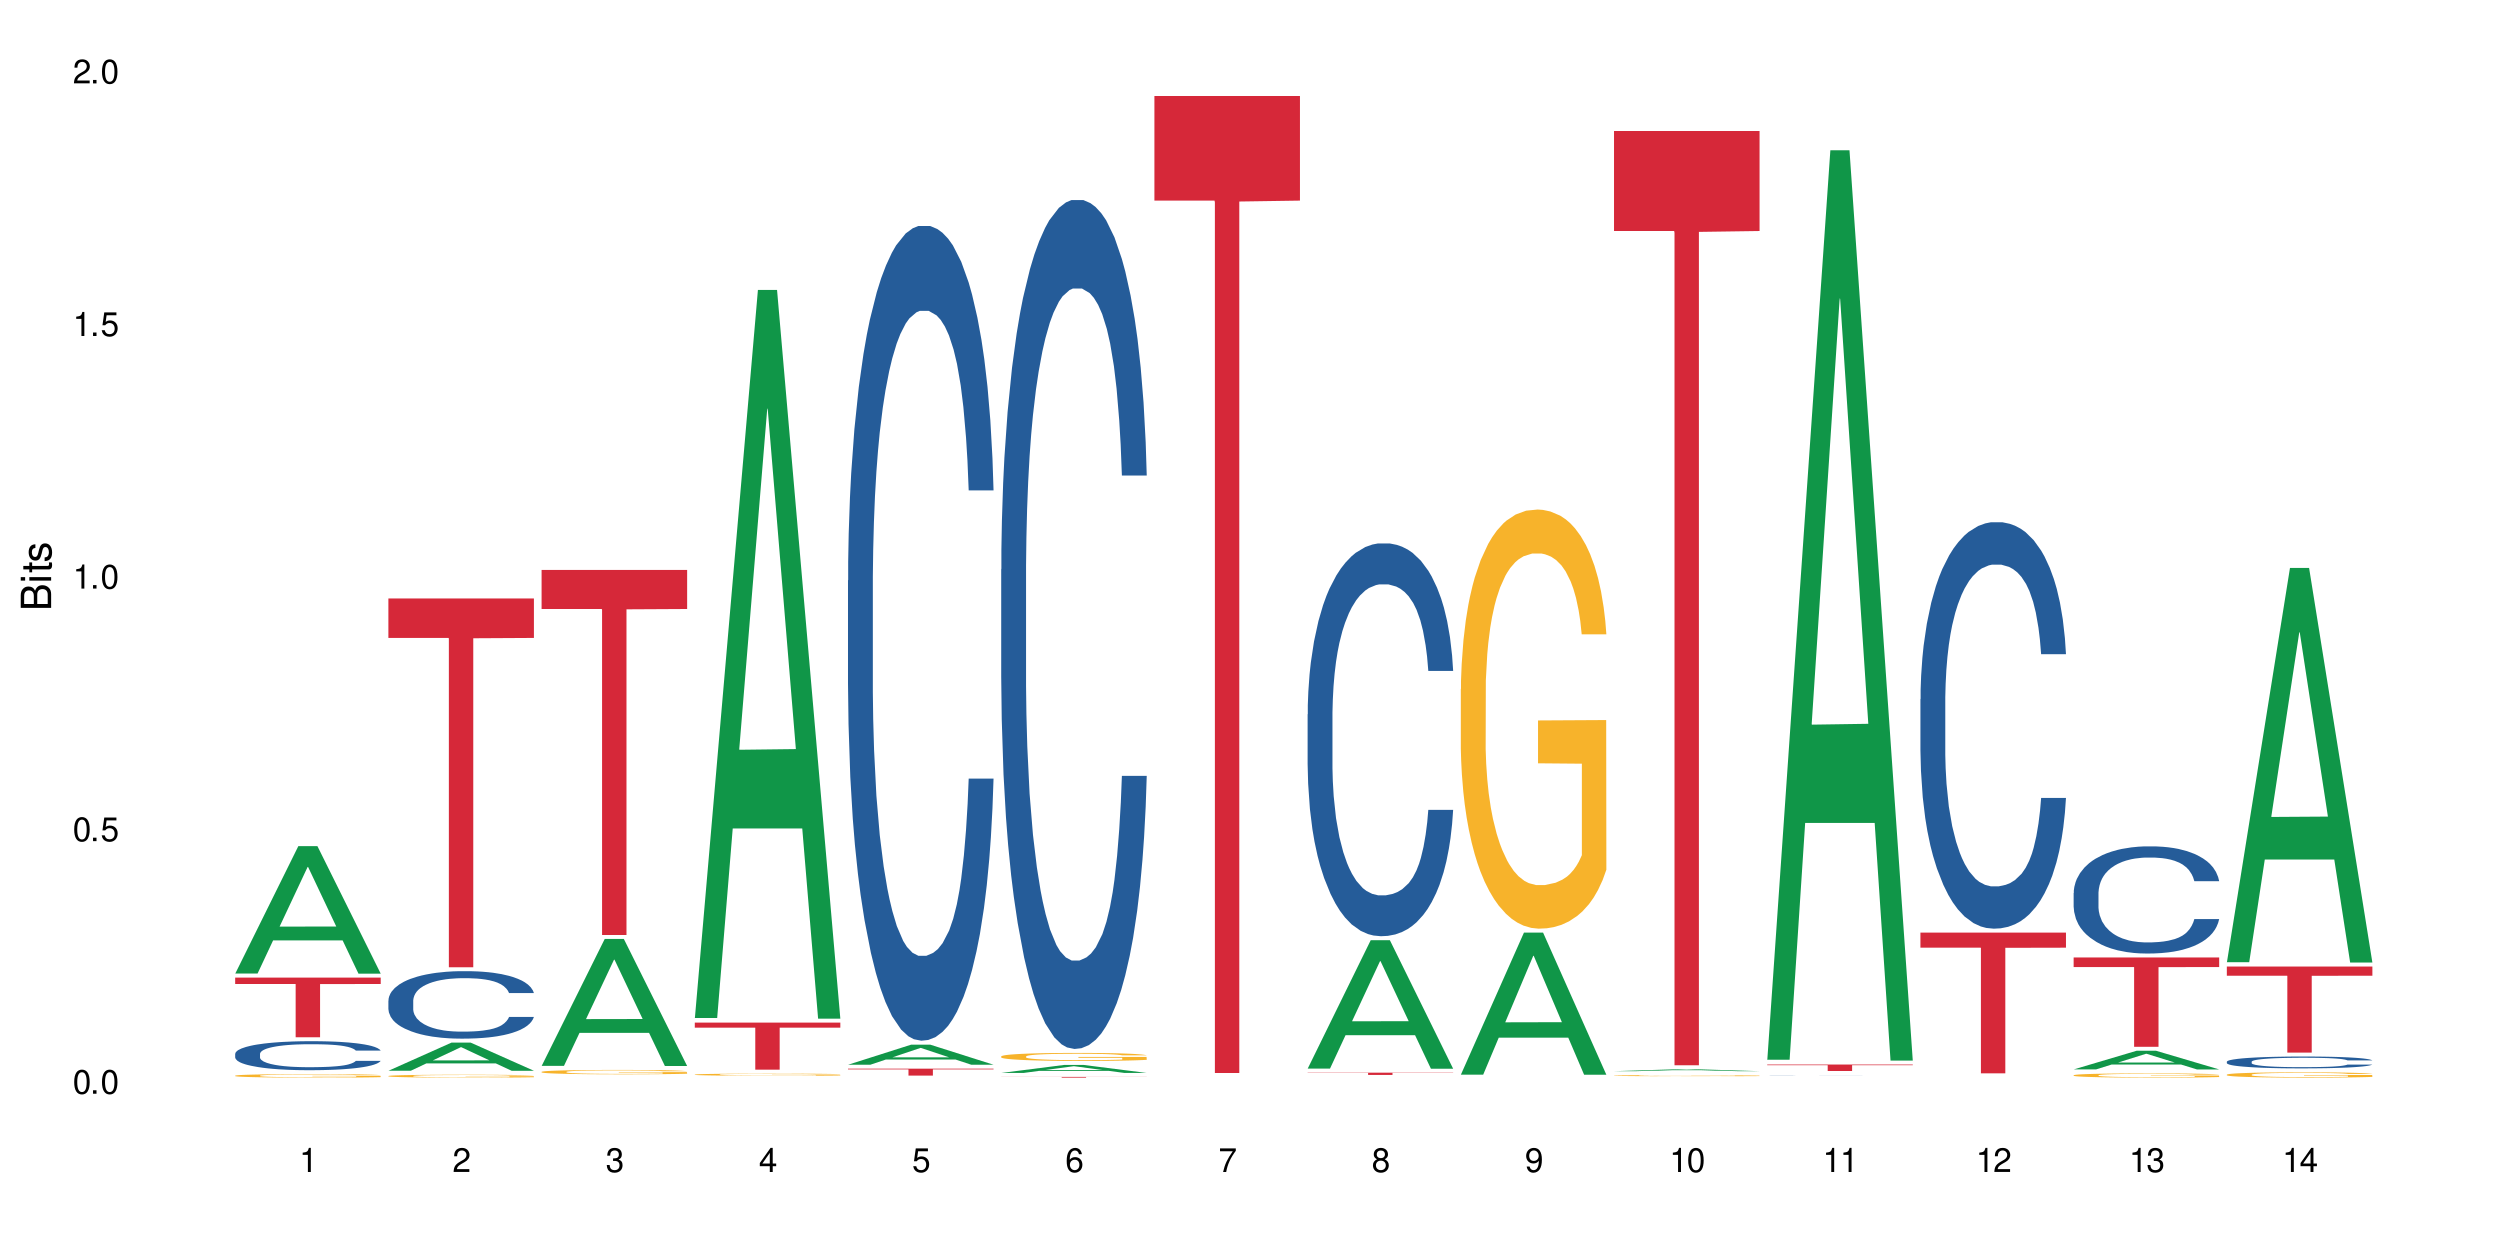 <?xml version="1.0" encoding="UTF-8"?>
<svg xmlns="http://www.w3.org/2000/svg" xmlns:xlink="http://www.w3.org/1999/xlink" width="720" height="360" viewBox="0 0 720 360">
<defs>
<g>
<g id="glyph-0-0">
</g>
<g id="glyph-0-1">
<path d="M 2.641 -6.938 C 2 -6.938 1.422 -6.656 1.078 -6.172 C 0.641 -5.562 0.406 -4.641 0.406 -3.359 C 0.406 -1.016 1.188 0.219 2.641 0.219 C 4.078 0.219 4.859 -1.016 4.859 -3.297 C 4.859 -4.641 4.656 -5.547 4.203 -6.172 C 3.844 -6.656 3.281 -6.938 2.641 -6.938 Z M 2.641 -6.188 C 3.547 -6.188 4 -5.25 4 -3.375 C 4 -1.406 3.562 -0.484 2.625 -0.484 C 1.734 -0.484 1.281 -1.438 1.281 -3.344 C 1.281 -5.25 1.734 -6.188 2.641 -6.188 Z M 2.641 -6.188 "/>
</g>
<g id="glyph-0-2">
<path d="M 1.828 -1 L 0.828 -1 L 0.828 0 L 1.828 0 Z M 1.828 -1 "/>
</g>
<g id="glyph-0-3">
<path d="M 4.562 -6.797 L 1.062 -6.797 L 0.547 -3.094 L 1.328 -3.094 C 1.719 -3.562 2.047 -3.734 2.578 -3.734 C 3.484 -3.734 4.062 -3.109 4.062 -2.094 C 4.062 -1.125 3.484 -0.531 2.578 -0.531 C 1.828 -0.531 1.375 -0.906 1.188 -1.672 L 0.328 -1.672 C 0.453 -1.109 0.547 -0.844 0.75 -0.594 C 1.125 -0.078 1.828 0.219 2.594 0.219 C 3.969 0.219 4.922 -0.781 4.922 -2.219 C 4.922 -3.562 4.031 -4.484 2.719 -4.484 C 2.25 -4.484 1.859 -4.359 1.469 -4.062 L 1.734 -5.969 L 4.562 -5.969 Z M 4.562 -6.797 "/>
</g>
<g id="glyph-0-4">
<path d="M 2.484 -4.938 L 2.484 0 L 3.328 0 L 3.328 -6.938 L 2.766 -6.938 C 2.469 -5.875 2.281 -5.734 0.984 -5.562 L 0.984 -4.938 Z M 2.484 -4.938 "/>
</g>
<g id="glyph-0-5">
<path d="M 4.859 -0.828 L 1.281 -0.828 C 1.359 -1.406 1.672 -1.781 2.5 -2.281 L 3.469 -2.828 C 4.406 -3.344 4.906 -4.062 4.906 -4.906 C 4.906 -5.484 4.672 -6.031 4.266 -6.406 C 3.859 -6.766 3.375 -6.938 2.719 -6.938 C 1.859 -6.938 1.219 -6.625 0.844 -6.031 C 0.609 -5.672 0.5 -5.234 0.484 -4.531 L 1.328 -4.531 C 1.359 -5.016 1.406 -5.281 1.531 -5.516 C 1.75 -5.938 2.188 -6.203 2.703 -6.203 C 3.469 -6.203 4.031 -5.641 4.031 -4.891 C 4.031 -4.344 3.719 -3.859 3.125 -3.516 L 2.234 -3 C 0.812 -2.172 0.406 -1.531 0.328 -0.016 L 4.859 -0.016 Z M 4.859 -0.828 "/>
</g>
<g id="glyph-0-6">
<path d="M 2.125 -3.188 L 2.578 -3.188 C 3.5 -3.188 3.984 -2.766 3.984 -1.922 C 3.984 -1.062 3.469 -0.531 2.594 -0.531 C 1.656 -0.531 1.203 -1 1.156 -2.016 L 0.312 -2.016 C 0.344 -1.453 0.438 -1.094 0.609 -0.781 C 0.953 -0.109 1.625 0.219 2.547 0.219 C 3.953 0.219 4.859 -0.625 4.859 -1.938 C 4.859 -2.828 4.516 -3.297 3.703 -3.594 C 4.344 -3.844 4.656 -4.328 4.656 -5.031 C 4.656 -6.219 3.875 -6.938 2.578 -6.938 C 1.203 -6.938 0.484 -6.172 0.453 -4.703 L 1.297 -4.703 C 1.312 -5.125 1.344 -5.359 1.453 -5.578 C 1.641 -5.969 2.062 -6.203 2.594 -6.203 C 3.344 -6.203 3.797 -5.75 3.797 -5 C 3.797 -4.516 3.609 -4.219 3.25 -4.047 C 3.016 -3.953 2.703 -3.922 2.125 -3.906 Z M 2.125 -3.188 "/>
</g>
<g id="glyph-0-7">
<path d="M 3.141 -1.672 L 3.141 0 L 3.984 0 L 3.984 -1.672 L 4.984 -1.672 L 4.984 -2.438 L 3.984 -2.438 L 3.984 -6.938 L 3.359 -6.938 L 0.266 -2.578 L 0.266 -1.672 Z M 3.141 -2.438 L 1 -2.438 L 3.141 -5.5 Z M 3.141 -2.438 "/>
</g>
<g id="glyph-0-8">
<path d="M 4.781 -5.125 C 4.609 -6.266 3.891 -6.938 2.844 -6.938 C 2.094 -6.938 1.422 -6.578 1.031 -5.953 C 0.594 -5.266 0.406 -4.422 0.406 -3.172 C 0.406 -2 0.578 -1.25 0.984 -0.641 C 1.359 -0.078 1.953 0.219 2.703 0.219 C 3.984 0.219 4.922 -0.75 4.922 -2.094 C 4.922 -3.375 4.062 -4.281 2.844 -4.281 C 2.172 -4.281 1.641 -4.031 1.281 -3.516 C 1.281 -5.234 1.828 -6.188 2.797 -6.188 C 3.391 -6.188 3.797 -5.797 3.938 -5.125 Z M 2.734 -3.531 C 3.547 -3.531 4.062 -2.953 4.062 -2.031 C 4.062 -1.156 3.484 -0.531 2.703 -0.531 C 1.922 -0.531 1.328 -1.188 1.328 -2.078 C 1.328 -2.938 1.906 -3.531 2.734 -3.531 Z M 2.734 -3.531 "/>
</g>
<g id="glyph-0-9">
<path d="M 4.984 -6.797 L 0.438 -6.797 L 0.438 -5.969 L 4.109 -5.969 C 2.5 -3.656 1.828 -2.234 1.328 0 L 2.219 0 C 2.594 -2.172 3.453 -4.047 4.984 -6.094 Z M 4.984 -6.797 "/>
</g>
<g id="glyph-0-10">
<path d="M 3.75 -3.656 C 4.469 -4.094 4.688 -4.438 4.688 -5.078 C 4.688 -6.172 3.844 -6.938 2.641 -6.938 C 1.438 -6.938 0.594 -6.172 0.594 -5.094 C 0.594 -4.438 0.812 -4.094 1.516 -3.656 C 0.734 -3.266 0.359 -2.703 0.359 -1.922 C 0.359 -0.656 1.281 0.219 2.641 0.219 C 3.984 0.219 4.922 -0.656 4.922 -1.922 C 4.922 -2.703 4.531 -3.266 3.75 -3.656 Z M 2.641 -6.188 C 3.359 -6.188 3.812 -5.75 3.812 -5.062 C 3.812 -4.406 3.344 -3.984 2.641 -3.984 C 1.922 -3.984 1.453 -4.406 1.453 -5.078 C 1.453 -5.75 1.922 -6.188 2.641 -6.188 Z M 2.641 -3.266 C 3.484 -3.266 4.062 -2.719 4.062 -1.906 C 4.062 -1.078 3.484 -0.531 2.625 -0.531 C 1.797 -0.531 1.219 -1.094 1.219 -1.906 C 1.219 -2.719 1.781 -3.266 2.641 -3.266 Z M 2.641 -3.266 "/>
</g>
<g id="glyph-0-11">
<path d="M 0.516 -1.578 C 0.672 -0.453 1.406 0.219 2.438 0.219 C 3.188 0.219 3.859 -0.141 4.266 -0.766 C 4.688 -1.453 4.891 -2.297 4.891 -3.547 C 4.891 -4.719 4.703 -5.453 4.312 -6.078 C 3.938 -6.641 3.344 -6.938 2.594 -6.938 C 1.297 -6.938 0.359 -5.969 0.359 -4.625 C 0.359 -3.344 1.234 -2.453 2.453 -2.453 C 3.094 -2.453 3.578 -2.672 4.016 -3.203 C 4 -1.484 3.469 -0.531 2.5 -0.531 C 1.906 -0.531 1.484 -0.906 1.359 -1.578 Z M 2.578 -6.203 C 3.375 -6.203 3.969 -5.531 3.969 -4.641 C 3.969 -3.797 3.391 -3.188 2.547 -3.188 C 1.734 -3.188 1.234 -3.766 1.234 -4.688 C 1.234 -5.562 1.797 -6.203 2.578 -6.203 Z M 2.578 -6.203 "/>
</g>
<g id="glyph-1-0">
</g>
<g id="glyph-1-1">
<path d="M 0 -0.953 L 0 -4.891 C 0 -5.719 -0.234 -6.344 -0.734 -6.797 C -1.188 -7.234 -1.812 -7.469 -2.5 -7.469 C -3.547 -7.469 -4.188 -7 -4.625 -5.875 C -4.984 -6.688 -5.625 -7.094 -6.531 -7.094 C -7.172 -7.094 -7.734 -6.859 -8.141 -6.391 C -8.562 -5.922 -8.75 -5.344 -8.75 -4.5 L -8.75 -0.953 Z M -4.984 -2.062 L -7.766 -2.062 L -7.766 -4.219 C -7.766 -4.844 -7.688 -5.203 -7.453 -5.5 C -7.219 -5.812 -6.859 -5.969 -6.375 -5.969 C -5.891 -5.969 -5.531 -5.812 -5.297 -5.5 C -5.062 -5.203 -4.984 -4.844 -4.984 -4.219 Z M -0.984 -2.062 L -4 -2.062 L -4 -4.781 C -4 -5.766 -3.438 -6.359 -2.484 -6.359 C -1.547 -6.359 -0.984 -5.766 -0.984 -4.781 Z M -0.984 -2.062 "/>
</g>
<g id="glyph-1-2">
<path d="M -6.281 -1.797 L -6.281 -0.797 L 0 -0.797 L 0 -1.797 Z M -8.75 -1.797 L -8.75 -0.797 L -7.484 -0.797 L -7.484 -1.797 Z M -8.75 -1.797 "/>
</g>
<g id="glyph-1-3">
<path d="M -6.281 -3.047 L -6.281 -2.016 L -8.016 -2.016 L -8.016 -1.016 L -6.281 -1.016 L -6.281 -0.172 L -5.469 -0.172 L -5.469 -1.016 L -0.719 -1.016 C -0.078 -1.016 0.281 -1.453 0.281 -2.234 C 0.281 -2.5 0.25 -2.719 0.188 -3.047 L -0.641 -3.047 C -0.609 -2.906 -0.594 -2.766 -0.594 -2.562 C -0.594 -2.141 -0.719 -2.016 -1.156 -2.016 L -5.469 -2.016 L -5.469 -3.047 Z M -6.281 -3.047 "/>
</g>
<g id="glyph-1-4">
<path d="M -4.531 -5.25 C -5.766 -5.25 -6.469 -4.422 -6.469 -2.969 C -6.469 -1.516 -5.719 -0.562 -4.547 -0.562 C -3.562 -0.562 -3.094 -1.062 -2.734 -2.562 L -2.516 -3.484 C -2.344 -4.188 -2.094 -4.469 -1.641 -4.469 C -1.047 -4.469 -0.641 -3.875 -0.641 -3 C -0.641 -2.453 -0.797 -2 -1.062 -1.75 C -1.25 -1.594 -1.422 -1.531 -1.875 -1.469 L -1.875 -0.406 C -0.422 -0.453 0.281 -1.266 0.281 -2.922 C 0.281 -4.5 -0.5 -5.516 -1.719 -5.516 C -2.656 -5.516 -3.172 -4.984 -3.469 -3.734 L -3.703 -2.766 C -3.891 -1.953 -4.156 -1.609 -4.594 -1.609 C -5.188 -1.609 -5.547 -2.125 -5.547 -2.938 C -5.547 -3.75 -5.203 -4.172 -4.531 -4.203 Z M -4.531 -5.25 "/>
</g>
</g>
</defs>
<rect x="-72" y="-36" width="864" height="432" fill="rgb(100%, 100%, 100%)" fill-opacity="1"/>
<path fill-rule="nonzero" fill="rgb(6.275%, 58.824%, 28.235%)" fill-opacity="1" d="M 67.73 280.383 L 67.777 280.352 L 85.914 243.695 L 91.422 243.695 L 109.648 280.418 L 103.242 280.418 L 98.676 270.832 L 78.656 270.832 L 74.18 280.383 L 67.73 280.383 L 80.582 266.867 L 96.84 266.832 L 88.734 249.695 L 88.645 249.66 L 88.555 249.766 L 80.539 266.832 L 80.582 266.867 Z M 67.73 280.383 "/>
<path fill-rule="nonzero" fill="rgb(14.51%, 36.078%, 60%)" fill-opacity="1" d="M 67.73 303.504 L 67.781 303.496 L 67.781 303.312 L 67.934 303.023 L 68.293 302.656 L 68.652 302.406 L 69.57 301.953 L 70.848 301.52 L 72.18 301.184 L 73.148 300.984 L 74.02 300.832 L 76.012 300.551 L 77.289 300.406 L 78.672 300.277 L 80.355 300.148 L 81.582 300.07 L 84.344 299.949 L 86.391 299.895 L 87.973 299.871 L 91.398 299.871 L 93.441 299.902 L 94.926 299.941 L 96.562 300 L 97.941 300.07 L 100.344 300.238 L 102.492 300.453 L 103.461 300.574 L 104.996 300.809 L 106.172 301.039 L 106.988 301.238 L 107.91 301.52 L 108.727 301.863 L 109.34 302.25 L 109.648 302.578 L 102.492 302.578 L 102.133 302.273 L 101.723 302.039 L 100.957 301.727 L 100.191 301.504 L 99.117 301.285 L 98.145 301.137 L 96.816 300.992 L 95.641 300.902 L 94.414 300.832 L 93.238 300.789 L 90.988 300.742 L 88.383 300.742 L 87.41 300.758 L 85.418 300.816 L 84.344 300.871 L 82.812 300.977 L 81.738 301.078 L 80.461 301.23 L 79.59 301.359 L 78.516 301.559 L 77.75 301.734 L 76.883 301.984 L 76.371 302.176 L 75.91 302.391 L 75.5 302.641 L 75.195 302.906 L 74.988 303.191 L 74.887 303.465 L 74.887 304.648 L 74.988 304.922 L 75.246 305.242 L 75.91 305.707 L 76.883 306.113 L 78.004 306.434 L 79.078 306.66 L 79.691 306.766 L 80.512 306.891 L 81.789 307.043 L 83.629 307.195 L 84.703 307.254 L 86.34 307.316 L 88.023 307.348 L 90.273 307.348 L 92.27 307.316 L 93.598 307.277 L 94.977 307.219 L 96.867 307.086 L 98.043 306.965 L 99.066 306.82 L 99.832 306.676 L 100.344 306.555 L 101.109 306.316 L 101.723 306.059 L 102.184 305.789 L 102.492 305.531 L 109.648 305.531 L 109.34 305.836 L 108.883 306.133 L 108.422 306.355 L 107.707 306.621 L 106.887 306.859 L 105.711 307.125 L 104.742 307.301 L 103.461 307.492 L 102.285 307.637 L 101.008 307.766 L 99.117 307.918 L 97.891 307.996 L 96.562 308.062 L 94.977 308.125 L 92.984 308.18 L 90.836 308.207 L 88.844 308.215 L 86.695 308.203 L 85.109 308.172 L 83.016 308.102 L 80.41 307.965 L 78.516 307.82 L 77.035 307.676 L 75.758 307.523 L 74.324 307.316 L 72.484 306.98 L 71.359 306.723 L 70.594 306.508 L 69.723 306.211 L 69.109 305.945 L 68.395 305.516 L 67.883 304.977 L 67.73 304.555 Z M 67.73 303.504 "/>
<path fill-rule="nonzero" fill="rgb(96.863%, 70.196%, 16.863%)" fill-opacity="1" d="M 67.73 309.785 L 67.781 309.781 L 67.781 309.766 L 67.988 309.723 L 68.496 309.668 L 69.164 309.617 L 69.879 309.582 L 70.34 309.562 L 71.105 309.535 L 71.77 309.516 L 73.457 309.473 L 75.602 309.434 L 76.777 309.418 L 78.109 309.402 L 80 309.387 L 80.867 309.379 L 83.527 309.363 L 86.543 309.355 L 89.863 309.352 L 91.398 309.352 L 93.496 309.355 L 96.355 309.367 L 97.992 309.375 L 99.27 309.387 L 100.602 309.398 L 102.234 309.414 L 103.77 309.438 L 104.996 309.461 L 106.223 309.488 L 107.246 309.516 L 108.113 309.551 L 108.883 309.586 L 109.34 309.621 L 109.648 309.652 L 102.543 309.652 L 102.133 309.621 L 101.672 309.594 L 100.906 309.566 L 100.141 309.543 L 99.375 309.523 L 97.941 309.5 L 96.715 309.488 L 95.18 309.473 L 93.699 309.465 L 92.012 309.461 L 90.988 309.457 L 88.281 309.457 L 85.828 309.465 L 84.395 309.473 L 83.375 309.48 L 81.941 309.492 L 81.074 309.504 L 80.562 309.512 L 79.027 309.539 L 78.004 309.566 L 77.445 309.582 L 76.727 309.609 L 76.215 309.637 L 75.652 309.672 L 75.348 309.699 L 74.938 309.762 L 74.887 309.93 L 75.039 309.965 L 75.348 310 L 75.758 310.035 L 76.371 310.07 L 76.984 310.098 L 78.059 310.133 L 78.977 310.156 L 79.691 310.172 L 81.074 310.195 L 81.637 310.207 L 82.965 310.223 L 84.344 310.234 L 86.031 310.246 L 87.309 310.25 L 89.355 310.258 L 91.961 310.258 L 95.027 310.25 L 96.969 310.242 L 98.301 310.234 L 99.168 310.23 L 100.242 310.219 L 101.008 310.211 L 101.723 310.199 L 102.594 310.184 L 102.594 309.965 L 89.969 309.961 L 89.969 309.859 L 109.598 309.859 L 109.648 310.219 L 108.574 310.242 L 107.246 310.27 L 105.969 310.285 L 104.637 310.301 L 102.746 310.32 L 101.215 310.332 L 98.863 310.344 L 96.715 310.352 L 94.465 310.355 L 92.473 310.359 L 88.023 310.359 L 85.777 310.355 L 83.988 310.348 L 80.715 310.324 L 78.672 310.305 L 77.34 310.289 L 75.961 310.27 L 74.582 310.246 L 73.355 310.223 L 72.535 310.203 L 71.719 310.18 L 70.848 310.152 L 70.031 310.121 L 69.418 310.094 L 68.855 310.062 L 68.445 310.031 L 68.039 309.988 L 67.832 309.957 L 67.73 309.93 Z M 67.73 309.785 "/>
<path fill-rule="nonzero" fill="rgb(83.922%, 15.686%, 22.353%)" fill-opacity="1" d="M 67.73 281.555 L 109.648 281.555 L 109.648 283.395 L 92.18 283.41 L 92.18 298.738 L 85.148 298.738 L 85.148 283.426 L 85.047 283.395 L 67.73 283.395 Z M 67.73 281.555 "/>
<path fill-rule="nonzero" fill="rgb(6.275%, 58.824%, 28.235%)" fill-opacity="1" d="M 111.855 308.379 L 111.898 308.371 L 130.035 300.27 L 135.543 300.27 L 153.77 308.387 L 147.367 308.387 L 142.801 306.266 L 122.781 306.266 L 118.301 308.379 L 111.855 308.379 L 124.707 305.391 L 140.961 305.383 L 132.855 301.594 L 132.766 301.586 L 132.68 301.609 L 124.66 305.383 L 124.707 305.391 Z M 111.855 308.379 "/>
<path fill-rule="nonzero" fill="rgb(14.51%, 36.078%, 60%)" fill-opacity="1" d="M 111.855 288.156 L 111.906 288.141 L 111.906 287.711 L 112.059 287.039 L 112.418 286.184 L 112.773 285.598 L 113.695 284.551 L 114.973 283.539 L 116.301 282.758 L 117.273 282.297 L 118.141 281.941 L 120.137 281.285 L 121.414 280.945 L 122.793 280.645 L 124.48 280.344 L 125.707 280.164 L 128.469 279.879 L 130.512 279.754 L 132.098 279.703 L 135.523 279.703 L 137.566 279.773 L 139.047 279.863 L 140.684 280.004 L 142.066 280.164 L 144.469 280.555 L 146.613 281.051 L 147.586 281.336 L 149.117 281.887 L 150.293 282.418 L 151.113 282.883 L 152.031 283.539 L 152.852 284.34 L 153.465 285.242 L 153.77 286.008 L 146.613 286.008 L 146.258 285.297 L 145.848 284.746 L 145.082 284.02 L 144.312 283.504 L 143.242 282.988 L 142.27 282.652 L 140.941 282.312 L 139.766 282.102 L 138.539 281.941 L 137.363 281.832 L 135.113 281.727 L 132.504 281.727 L 131.535 281.762 L 129.539 281.906 L 128.469 282.027 L 126.934 282.277 L 125.859 282.508 L 124.582 282.863 L 123.715 283.164 L 122.641 283.629 L 121.875 284.035 L 121.004 284.621 L 120.492 285.066 L 120.031 285.562 L 119.625 286.148 L 119.316 286.77 L 119.113 287.43 L 119.012 288.066 L 119.012 290.82 L 119.113 291.461 L 119.367 292.207 L 120.031 293.289 L 121.004 294.23 L 122.129 294.977 L 123.203 295.508 L 123.816 295.758 L 124.633 296.043 L 125.91 296.398 L 127.75 296.754 L 128.824 296.895 L 130.461 297.035 L 132.148 297.109 L 134.398 297.109 L 136.391 297.035 L 137.719 296.949 L 139.102 296.805 L 140.992 296.504 L 142.168 296.219 L 143.188 295.883 L 143.957 295.543 L 144.469 295.262 L 145.234 294.711 L 145.848 294.105 L 146.309 293.484 L 146.613 292.879 L 153.77 292.879 L 153.465 293.59 L 153.004 294.285 L 152.543 294.801 L 151.828 295.422 L 151.012 295.973 L 149.836 296.594 L 148.863 297 L 147.586 297.445 L 146.41 297.781 L 145.133 298.086 L 143.242 298.441 L 142.012 298.617 L 140.684 298.777 L 139.102 298.918 L 137.105 299.043 L 134.961 299.113 L 132.965 299.133 L 130.82 299.098 L 129.234 299.027 L 127.137 298.867 L 124.531 298.547 L 122.641 298.207 L 121.156 297.871 L 119.879 297.516 L 118.449 297.035 L 116.609 296.254 L 115.484 295.652 L 114.715 295.152 L 113.848 294.461 L 113.234 293.84 L 112.52 292.844 L 112.008 291.586 L 111.855 290.605 Z M 111.855 288.156 "/>
<path fill-rule="nonzero" fill="rgb(96.863%, 70.196%, 16.863%)" fill-opacity="1" d="M 111.855 309.883 L 111.906 309.879 L 111.906 309.867 L 112.109 309.832 L 112.621 309.785 L 113.285 309.746 L 114 309.715 L 114.461 309.699 L 115.227 309.676 L 115.891 309.656 L 117.578 309.625 L 119.727 309.59 L 120.902 309.578 L 122.23 309.562 L 124.121 309.551 L 124.992 309.543 L 127.648 309.531 L 130.664 309.523 L 135.523 309.523 L 137.617 309.527 L 140.48 309.535 L 142.117 309.543 L 143.395 309.551 L 144.723 309.559 L 146.359 309.574 L 147.891 309.594 L 149.117 309.613 L 150.348 309.633 L 151.367 309.66 L 152.238 309.688 L 153.004 309.719 L 153.465 309.746 L 153.77 309.773 L 146.664 309.773 L 146.258 309.746 L 145.797 309.723 L 145.031 309.699 L 144.262 309.68 L 143.496 309.668 L 142.066 309.645 L 140.84 309.633 L 139.305 309.625 L 137.82 309.617 L 136.137 309.613 L 135.113 309.609 L 132.402 309.609 L 129.949 309.617 L 128.52 309.621 L 127.496 309.629 L 126.066 309.641 L 125.195 309.648 L 124.684 309.656 L 123.152 309.68 L 122.129 309.699 L 121.566 309.715 L 120.852 309.738 L 120.34 309.758 L 119.777 309.789 L 119.469 309.812 L 119.062 309.863 L 119.012 310 L 119.164 310.031 L 119.469 310.062 L 119.879 310.09 L 120.492 310.117 L 121.105 310.141 L 122.18 310.172 L 123.102 310.191 L 123.816 310.203 L 125.195 310.223 L 125.758 310.23 L 127.086 310.246 L 128.469 310.258 L 130.152 310.266 L 131.434 310.27 L 133.477 310.273 L 136.082 310.273 L 139.152 310.27 L 141.094 310.262 L 142.422 310.258 L 143.293 310.25 L 144.363 310.242 L 145.133 310.234 L 145.848 310.227 L 146.715 310.215 L 146.715 310.031 L 134.09 310.031 L 134.09 309.945 L 153.719 309.945 L 153.77 310.242 L 152.699 310.262 L 151.367 310.285 L 150.09 310.301 L 148.762 310.312 L 146.871 310.328 L 145.336 310.336 L 142.984 310.348 L 140.84 310.352 L 138.59 310.359 L 132.148 310.359 L 129.898 310.355 L 128.109 310.348 L 126.473 310.34 L 124.84 310.332 L 122.793 310.316 L 121.465 310.301 L 120.082 310.285 L 118.703 310.266 L 117.477 310.246 L 116.66 310.23 L 115.84 310.211 L 114.973 310.188 L 114.152 310.164 L 113.539 310.141 L 112.98 310.113 L 112.57 310.086 L 112.16 310.051 L 111.957 310.023 L 111.855 310 Z M 111.855 309.883 "/>
<path fill-rule="nonzero" fill="rgb(83.922%, 15.686%, 22.353%)" fill-opacity="1" d="M 111.855 172.352 L 153.77 172.352 L 153.77 183.723 L 136.301 183.82 L 136.301 278.566 L 129.273 278.566 L 129.273 183.922 L 129.172 183.723 L 111.855 183.723 Z M 111.855 172.352 "/>
<path fill-rule="nonzero" fill="rgb(6.275%, 58.824%, 28.235%)" fill-opacity="1" d="M 155.977 306.973 L 156.023 306.938 L 174.16 270.422 L 179.668 270.422 L 197.895 307.008 L 191.488 307.008 L 186.922 297.457 L 166.902 297.457 L 162.426 306.973 L 155.977 306.973 L 168.828 293.504 L 185.086 293.473 L 176.98 276.398 L 176.891 276.363 L 176.801 276.465 L 168.785 293.473 L 168.828 293.504 Z M 155.977 306.973 "/>
<path fill-rule="nonzero" fill="rgb(96.863%, 70.196%, 16.863%)" fill-opacity="1" d="M 155.977 308.684 L 156.027 308.68 L 156.027 308.656 L 156.234 308.605 L 156.742 308.535 L 157.41 308.477 L 158.125 308.43 L 158.582 308.406 L 159.352 308.371 L 160.016 308.348 L 161.703 308.293 L 163.848 308.246 L 165.023 308.227 L 166.355 308.207 L 168.246 308.184 L 169.113 308.176 L 171.773 308.156 L 174.789 308.145 L 178.109 308.141 L 179.645 308.145 L 181.742 308.148 L 184.602 308.16 L 186.238 308.172 L 187.516 308.184 L 188.848 308.199 L 190.48 308.223 L 192.016 308.25 L 193.242 308.277 L 194.469 308.312 L 195.492 308.348 L 196.359 308.387 L 197.129 308.438 L 197.586 308.477 L 197.895 308.516 L 190.789 308.516 L 190.379 308.477 L 189.918 308.445 L 189.152 308.406 L 188.387 308.379 L 187.617 308.359 L 186.188 308.328 L 184.961 308.309 L 183.426 308.293 L 181.945 308.285 L 180.258 308.277 L 179.234 308.273 L 176.527 308.273 L 174.074 308.281 L 172.641 308.293 L 171.617 308.301 L 170.188 308.32 L 169.32 308.332 L 168.809 308.34 L 167.273 308.379 L 166.25 308.41 L 165.688 308.43 L 164.973 308.465 L 164.461 308.496 L 163.898 308.543 L 163.594 308.578 L 163.184 308.656 L 163.133 308.863 L 163.285 308.906 L 163.594 308.953 L 164.004 308.996 L 164.617 309.039 L 165.23 309.074 L 166.305 309.117 L 167.223 309.148 L 167.938 309.168 L 169.32 309.199 L 169.883 309.207 L 171.211 309.23 L 172.59 309.246 L 174.277 309.258 L 175.555 309.266 L 177.602 309.27 L 180.207 309.27 L 183.273 309.266 L 185.215 309.254 L 186.547 309.246 L 187.414 309.238 L 188.488 309.227 L 189.254 309.215 L 189.969 309.203 L 190.84 309.184 L 190.84 308.906 L 178.215 308.906 L 178.215 308.777 L 197.844 308.773 L 197.895 309.227 L 196.82 309.258 L 195.492 309.285 L 194.215 309.309 L 192.883 309.328 L 190.992 309.352 L 189.461 309.363 L 187.109 309.379 L 184.961 309.391 L 182.711 309.398 L 180.719 309.402 L 178.367 309.402 L 176.27 309.398 L 174.023 309.395 L 172.234 309.383 L 168.961 309.359 L 166.918 309.332 L 165.586 309.312 L 164.207 309.289 L 162.828 309.262 L 161.602 309.23 L 160.781 309.207 L 159.965 309.18 L 159.094 309.145 L 158.277 309.105 L 157.664 309.07 L 157.102 309.027 L 156.691 308.992 L 156.285 308.938 L 156.078 308.898 L 155.977 308.863 Z M 155.977 308.684 "/>
<path fill-rule="nonzero" fill="rgb(83.922%, 15.686%, 22.353%)" fill-opacity="1" d="M 155.977 164.137 L 197.895 164.137 L 197.895 175.391 L 180.426 175.488 L 180.426 269.285 L 173.395 269.285 L 173.395 175.59 L 173.293 175.391 L 155.977 175.391 Z M 155.977 164.137 "/>
<path fill-rule="nonzero" fill="rgb(6.275%, 58.824%, 28.235%)" fill-opacity="1" d="M 200.102 293.18 L 200.145 292.984 L 218.281 83.504 L 223.789 83.504 L 242.016 293.379 L 235.613 293.379 L 231.047 238.594 L 211.027 238.594 L 206.547 293.18 L 200.102 293.18 L 212.953 215.934 L 229.207 215.734 L 221.102 117.793 L 221.012 117.598 L 220.926 118.188 L 212.906 215.734 L 212.953 215.934 Z M 200.102 293.18 "/>
<path fill-rule="nonzero" fill="rgb(96.863%, 70.196%, 16.863%)" fill-opacity="1" d="M 200.102 309.469 L 200.152 309.469 L 200.152 309.457 L 200.355 309.434 L 200.867 309.398 L 201.531 309.367 L 202.246 309.348 L 202.707 309.332 L 203.473 309.316 L 204.137 309.305 L 205.824 309.281 L 207.973 309.254 L 209.148 309.246 L 210.477 309.234 L 212.367 309.227 L 213.238 309.223 L 215.895 309.211 L 218.91 309.207 L 222.234 309.203 L 223.77 309.207 L 225.863 309.207 L 228.727 309.215 L 230.363 309.219 L 231.641 309.227 L 232.969 309.234 L 234.605 309.242 L 236.137 309.258 L 237.363 309.27 L 238.594 309.289 L 239.613 309.305 L 240.484 309.324 L 241.25 309.348 L 241.711 309.367 L 242.016 309.387 L 234.91 309.387 L 234.504 309.367 L 234.043 309.355 L 233.277 309.336 L 232.508 309.32 L 231.742 309.312 L 230.312 309.297 L 229.082 309.289 L 227.551 309.281 L 226.066 309.273 L 224.383 309.27 L 220.648 309.27 L 218.195 309.273 L 216.766 309.277 L 215.742 309.281 L 214.312 309.293 L 213.441 309.297 L 212.93 309.301 L 211.398 309.32 L 210.375 309.336 L 209.812 309.348 L 209.098 309.363 L 208.586 309.379 L 208.023 309.402 L 207.715 309.418 L 207.309 309.457 L 207.258 309.559 L 207.41 309.578 L 207.715 309.602 L 208.125 309.621 L 208.738 309.645 L 209.352 309.66 L 210.426 309.684 L 211.348 309.695 L 212.062 309.707 L 213.441 309.723 L 214.004 309.727 L 215.332 309.738 L 216.715 309.746 L 218.398 309.75 L 219.68 309.754 L 221.723 309.758 L 224.328 309.758 L 227.398 309.754 L 229.34 309.75 L 230.668 309.746 L 231.539 309.742 L 232.609 309.734 L 233.379 309.73 L 234.094 309.723 L 234.961 309.715 L 234.961 309.578 L 222.336 309.578 L 222.336 309.516 L 241.965 309.516 L 242.016 309.734 L 240.941 309.75 L 239.613 309.766 L 238.336 309.777 L 237.008 309.785 L 235.117 309.797 L 233.582 309.805 L 231.23 309.812 L 229.082 309.816 L 226.836 309.82 L 220.395 309.82 L 218.145 309.816 L 216.355 309.812 L 214.719 309.809 L 213.082 309.801 L 211.039 309.789 L 209.711 309.777 L 208.328 309.766 L 206.949 309.754 L 205.723 309.738 L 204.906 309.727 L 204.086 309.711 L 203.219 309.695 L 202.398 309.676 L 201.785 309.66 L 201.223 309.641 L 200.816 309.621 L 200.406 309.594 L 200.203 309.574 L 200.102 309.559 Z M 200.102 309.469 "/>
<path fill-rule="nonzero" fill="rgb(83.922%, 15.686%, 22.353%)" fill-opacity="1" d="M 200.102 294.512 L 242.016 294.512 L 242.016 295.965 L 224.547 295.977 L 224.547 308.07 L 217.52 308.07 L 217.52 295.988 L 217.418 295.965 L 200.102 295.965 Z M 200.102 294.512 "/>
<path fill-rule="nonzero" fill="rgb(6.275%, 58.824%, 28.235%)" fill-opacity="1" d="M 244.223 306.641 L 244.27 306.637 L 262.406 300.863 L 267.914 300.863 L 286.141 306.645 L 279.734 306.645 L 275.168 305.137 L 255.148 305.137 L 250.672 306.641 L 244.223 306.641 L 257.074 304.512 L 273.332 304.508 L 265.227 301.809 L 265.137 301.801 L 265.047 301.816 L 257.031 304.508 L 257.074 304.512 Z M 244.223 306.641 "/>
<path fill-rule="nonzero" fill="rgb(14.51%, 36.078%, 60%)" fill-opacity="1" d="M 244.223 167.18 L 244.273 166.965 L 244.273 161.82 L 244.426 153.668 L 244.785 143.375 L 245.145 136.297 L 246.062 123.641 L 247.34 111.418 L 248.672 101.98 L 249.641 96.402 L 250.512 92.113 L 252.504 84.18 L 253.781 80.105 L 255.164 76.457 L 256.848 72.812 L 258.074 70.668 L 260.836 67.234 L 262.883 65.734 L 264.465 65.09 L 267.891 65.09 L 269.934 65.949 L 271.418 67.02 L 273.055 68.738 L 274.434 70.668 L 276.836 75.387 L 278.984 81.391 L 279.953 84.824 L 281.488 91.473 L 282.664 97.906 L 283.48 103.48 L 284.402 111.418 L 285.219 121.07 L 285.832 132.008 L 286.141 141.23 L 278.984 141.23 L 278.625 132.652 L 278.215 126 L 277.449 117.207 L 276.684 110.988 L 275.609 104.77 L 274.637 100.695 L 273.309 96.617 L 272.133 94.047 L 270.906 92.113 L 269.73 90.828 L 267.48 89.539 L 264.875 89.539 L 263.902 89.969 L 261.91 91.688 L 260.836 93.188 L 259.305 96.191 L 258.23 98.977 L 256.953 103.266 L 256.082 106.914 L 255.008 112.488 L 254.242 117.422 L 253.371 124.5 L 252.863 129.863 L 252.402 135.867 L 251.992 142.945 L 251.688 150.453 L 251.48 158.387 L 251.379 166.109 L 251.379 199.352 L 251.48 207.074 L 251.738 216.082 L 252.402 229.164 L 253.371 240.531 L 254.496 249.539 L 255.57 255.973 L 256.184 258.977 L 257.004 262.406 L 258.281 266.699 L 260.121 270.988 L 261.195 272.703 L 262.828 274.418 L 264.516 275.277 L 266.766 275.277 L 268.758 274.418 L 270.09 273.348 L 271.469 271.629 L 273.359 267.984 L 274.535 264.555 L 275.559 260.477 L 276.324 256.402 L 276.836 252.973 L 277.602 246.324 L 278.215 239.031 L 278.676 231.523 L 278.984 224.23 L 286.141 224.23 L 285.832 232.809 L 285.371 241.176 L 284.914 247.395 L 284.195 254.902 L 283.379 261.551 L 282.203 269.059 L 281.23 273.988 L 279.953 279.352 L 278.777 283.426 L 277.5 287.074 L 275.609 291.363 L 274.383 293.508 L 273.055 295.438 L 271.469 297.152 L 269.477 298.656 L 267.328 299.512 L 265.336 299.727 L 263.188 299.297 L 261.602 298.441 L 259.508 296.508 L 256.898 292.648 L 255.008 288.574 L 253.527 284.5 L 252.25 280.211 L 250.816 274.418 L 248.977 264.98 L 247.852 257.691 L 247.086 251.684 L 246.215 243.32 L 245.602 235.812 L 244.887 223.801 L 244.375 208.574 L 244.223 196.777 Z M 244.223 167.18 "/>
<path fill-rule="nonzero" fill="rgb(83.922%, 15.686%, 22.353%)" fill-opacity="1" d="M 244.223 307.781 L 286.141 307.781 L 286.141 307.996 L 268.672 307.996 L 268.672 309.777 L 261.641 309.777 L 261.641 308 L 261.539 307.996 L 244.223 307.996 Z M 244.223 307.781 "/>
<path fill-rule="nonzero" fill="rgb(6.275%, 58.824%, 28.235%)" fill-opacity="1" d="M 288.348 309.008 L 288.391 309.004 L 306.527 306.695 L 312.035 306.695 L 330.262 309.012 L 323.859 309.012 L 319.289 308.406 L 299.273 308.406 L 294.793 309.008 L 288.348 309.008 L 301.199 308.156 L 317.453 308.152 L 309.348 307.07 L 309.258 307.07 L 309.172 307.078 L 301.152 308.152 L 301.199 308.156 Z M 288.348 309.008 "/>
<path fill-rule="nonzero" fill="rgb(14.51%, 36.078%, 60%)" fill-opacity="1" d="M 288.348 163.996 L 288.398 163.77 L 288.398 158.406 L 288.551 149.914 L 288.906 139.188 L 289.266 131.812 L 290.188 118.629 L 291.465 105.891 L 292.793 96.059 L 293.766 90.246 L 294.633 85.777 L 296.629 77.508 L 297.906 73.262 L 299.285 69.461 L 300.973 65.664 L 302.199 63.43 L 304.961 59.852 L 307.004 58.289 L 308.59 57.617 L 312.012 57.617 L 314.059 58.512 L 315.539 59.629 L 317.176 61.418 L 318.559 63.43 L 320.961 68.344 L 323.105 74.602 L 324.078 78.18 L 325.609 85.105 L 326.785 91.812 L 327.605 97.621 L 328.523 105.891 L 329.344 115.945 L 329.957 127.344 L 330.262 136.953 L 323.105 136.953 L 322.75 128.016 L 322.34 121.086 L 321.574 111.926 L 320.805 105.441 L 319.73 98.961 L 318.762 94.715 L 317.434 90.469 L 316.258 87.789 L 315.031 85.777 L 313.855 84.438 L 311.605 83.094 L 308.996 83.094 L 308.027 83.543 L 306.031 85.328 L 304.961 86.895 L 303.426 90.023 L 302.352 92.93 L 301.074 97.398 L 300.207 101.195 L 299.133 107.008 L 298.363 112.148 L 297.496 119.523 L 296.984 125.109 L 296.523 131.367 L 296.117 138.742 L 295.809 146.562 L 295.605 154.832 L 295.504 162.879 L 295.504 197.516 L 295.605 205.562 L 295.859 214.949 L 296.523 228.582 L 297.496 240.426 L 298.621 249.812 L 299.695 256.516 L 300.309 259.645 L 301.125 263.219 L 302.402 267.691 L 304.242 272.16 L 305.316 273.949 L 306.953 275.734 L 308.641 276.629 L 310.891 276.629 L 312.883 275.734 L 314.211 274.617 L 315.594 272.828 L 317.484 269.031 L 318.66 265.457 L 319.68 261.211 L 320.449 256.965 L 320.961 253.387 L 321.727 246.461 L 322.34 238.859 L 322.801 231.039 L 323.105 223.441 L 330.262 223.441 L 329.957 232.379 L 329.496 241.098 L 329.035 247.578 L 328.32 255.398 L 327.504 262.328 L 326.328 270.148 L 325.355 275.289 L 324.078 280.875 L 322.902 285.121 L 321.625 288.922 L 319.73 293.391 L 318.504 295.625 L 317.176 297.637 L 315.594 299.426 L 313.598 300.988 L 311.453 301.883 L 309.457 302.105 L 307.312 301.66 L 305.727 300.766 L 303.629 298.754 L 301.023 294.73 L 299.133 290.484 L 297.648 286.238 L 296.371 281.77 L 294.941 275.734 L 293.102 265.902 L 291.977 258.305 L 291.207 252.047 L 290.34 243.332 L 289.727 235.508 L 289.012 222.992 L 288.5 207.125 L 288.348 194.836 Z M 288.348 163.996 "/>
<path fill-rule="nonzero" fill="rgb(96.863%, 70.196%, 16.863%)" fill-opacity="1" d="M 288.348 304.234 L 288.398 304.23 L 288.398 304.188 L 288.602 304.094 L 289.113 303.961 L 289.777 303.855 L 290.492 303.77 L 290.953 303.727 L 291.719 303.664 L 292.383 303.617 L 294.07 303.52 L 296.219 303.434 L 297.395 303.395 L 298.723 303.359 L 300.613 303.316 L 301.484 303.301 L 304.141 303.27 L 307.156 303.246 L 310.48 303.242 L 312.012 303.242 L 314.109 303.25 L 316.973 303.273 L 318.609 303.297 L 319.887 303.316 L 321.215 303.344 L 322.852 303.387 L 324.383 303.438 L 325.609 303.488 L 326.836 303.551 L 327.859 303.621 L 328.73 303.695 L 329.496 303.781 L 329.957 303.855 L 330.262 303.93 L 323.156 303.93 L 322.75 303.855 L 322.289 303.801 L 321.523 303.73 L 320.754 303.68 L 319.988 303.641 L 318.559 303.586 L 317.328 303.551 L 315.797 303.52 L 314.312 303.5 L 312.629 303.488 L 311.605 303.484 L 308.895 303.484 L 306.441 303.5 L 305.012 303.516 L 303.988 303.535 L 302.559 303.566 L 301.688 303.59 L 301.176 303.605 L 299.645 303.672 L 298.621 303.73 L 298.059 303.773 L 297.344 303.836 L 296.832 303.895 L 296.27 303.977 L 295.961 304.043 L 295.555 304.184 L 295.504 304.566 L 295.656 304.645 L 295.961 304.734 L 296.371 304.809 L 296.984 304.891 L 297.598 304.949 L 298.672 305.035 L 299.594 305.09 L 300.309 305.125 L 301.688 305.18 L 302.25 305.199 L 303.578 305.238 L 304.961 305.27 L 306.645 305.293 L 307.926 305.305 L 309.969 305.316 L 312.574 305.316 L 315.645 305.305 L 317.586 305.289 L 318.914 305.27 L 319.785 305.254 L 320.855 305.23 L 321.625 305.211 L 322.34 305.188 L 323.207 305.152 L 323.207 304.645 L 310.582 304.645 L 310.582 304.406 L 330.211 304.406 L 330.262 305.23 L 329.188 305.289 L 327.859 305.344 L 326.582 305.387 L 325.254 305.422 L 323.363 305.461 L 321.828 305.488 L 319.477 305.52 L 317.328 305.535 L 315.082 305.551 L 313.086 305.555 L 310.734 305.559 L 308.641 305.555 L 306.391 305.543 L 304.602 305.523 L 302.965 305.504 L 301.328 305.477 L 299.285 305.43 L 297.957 305.395 L 296.574 305.352 L 295.195 305.297 L 293.969 305.242 L 293.152 305.195 L 292.332 305.145 L 291.465 305.082 L 290.645 305.012 L 290.031 304.945 L 289.469 304.871 L 289.062 304.801 L 288.652 304.707 L 288.449 304.629 L 288.348 304.562 Z M 288.348 304.234 "/>
<path fill-rule="nonzero" fill="rgb(83.922%, 15.686%, 22.353%)" fill-opacity="1" d="M 288.348 310.145 L 330.262 310.145 L 330.262 310.168 L 312.793 310.168 L 312.793 310.359 L 305.766 310.359 L 305.766 310.168 L 288.348 310.168 Z M 288.348 310.145 "/>
<path fill-rule="nonzero" fill="rgb(83.922%, 15.686%, 22.353%)" fill-opacity="1" d="M 332.469 27.656 L 374.387 27.656 L 374.387 57.773 L 356.918 58.039 L 356.918 309.02 L 349.887 309.02 L 349.887 58.301 L 349.785 57.773 L 332.469 57.773 Z M 332.469 27.656 "/>
<path fill-rule="nonzero" fill="rgb(6.275%, 58.824%, 28.235%)" fill-opacity="1" d="M 376.594 307.762 L 376.637 307.727 L 394.773 270.77 L 400.281 270.77 L 418.508 307.797 L 412.105 307.797 L 407.535 298.129 L 387.52 298.129 L 383.039 307.762 L 376.594 307.762 L 389.445 294.133 L 405.699 294.098 L 397.594 276.82 L 397.504 276.785 L 397.414 276.887 L 389.398 294.098 L 389.445 294.133 Z M 376.594 307.762 "/>
<path fill-rule="nonzero" fill="rgb(14.51%, 36.078%, 60%)" fill-opacity="1" d="M 376.594 205.73 L 376.645 205.629 L 376.645 203.148 L 376.797 199.219 L 377.152 194.254 L 377.512 190.844 L 378.434 184.742 L 379.711 178.848 L 381.039 174.297 L 382.012 171.609 L 382.879 169.543 L 384.871 165.715 L 386.152 163.75 L 387.531 161.992 L 389.219 160.234 L 390.445 159.203 L 393.207 157.547 L 395.25 156.824 L 396.836 156.516 L 400.258 156.516 L 402.305 156.926 L 403.785 157.445 L 405.422 158.27 L 406.801 159.203 L 409.207 161.477 L 411.352 164.371 L 412.324 166.027 L 413.855 169.23 L 415.031 172.332 L 415.852 175.023 L 416.77 178.848 L 417.59 183.5 L 418.203 188.773 L 418.508 193.223 L 411.352 193.223 L 410.996 189.086 L 410.586 185.879 L 409.82 181.641 L 409.051 178.641 L 407.977 175.645 L 407.008 173.68 L 405.68 171.715 L 404.504 170.473 L 403.277 169.543 L 402.102 168.922 L 399.852 168.301 L 397.242 168.301 L 396.273 168.508 L 394.277 169.336 L 393.207 170.059 L 391.672 171.508 L 390.598 172.852 L 389.32 174.918 L 388.453 176.676 L 387.379 179.363 L 386.609 181.742 L 385.742 185.156 L 385.23 187.742 L 384.77 190.637 L 384.363 194.047 L 384.055 197.668 L 383.852 201.492 L 383.75 205.215 L 383.75 221.242 L 383.852 224.965 L 384.105 229.309 L 384.77 235.613 L 385.742 241.094 L 386.867 245.438 L 387.941 248.539 L 388.555 249.988 L 389.371 251.641 L 390.648 253.711 L 392.488 255.777 L 393.562 256.605 L 395.199 257.434 L 396.887 257.848 L 399.137 257.848 L 401.129 257.434 L 402.457 256.914 L 403.836 256.09 L 405.73 254.332 L 406.906 252.676 L 407.926 250.711 L 408.695 248.746 L 409.207 247.094 L 409.973 243.887 L 410.586 240.371 L 411.047 236.754 L 411.352 233.238 L 418.508 233.238 L 418.203 237.371 L 417.742 241.406 L 417.281 244.402 L 416.566 248.023 L 415.75 251.23 L 414.574 254.848 L 413.602 257.227 L 412.324 259.812 L 411.148 261.777 L 409.871 263.535 L 407.977 265.602 L 406.75 266.637 L 405.422 267.566 L 403.836 268.395 L 401.844 269.117 L 399.695 269.531 L 397.703 269.633 L 395.559 269.426 L 393.973 269.012 L 391.875 268.082 L 389.27 266.223 L 387.379 264.258 L 385.895 262.293 L 384.617 260.223 L 383.188 257.434 L 381.348 252.883 L 380.223 249.367 L 379.453 246.473 L 378.586 242.441 L 377.973 238.82 L 377.258 233.031 L 376.746 225.688 L 376.594 220 Z M 376.594 205.73 "/>
<path fill-rule="nonzero" fill="rgb(83.922%, 15.686%, 22.353%)" fill-opacity="1" d="M 376.594 308.93 L 418.508 308.93 L 418.508 309 L 401.039 309 L 401.039 309.582 L 394.012 309.582 L 394.012 309 L 376.594 309 Z M 376.594 308.93 "/>
<path fill-rule="nonzero" fill="rgb(6.275%, 58.824%, 28.235%)" fill-opacity="1" d="M 420.715 309.496 L 420.758 309.457 L 438.898 268.59 L 444.406 268.59 L 462.633 309.531 L 456.227 309.531 L 451.66 298.848 L 431.641 298.848 L 427.164 309.496 L 420.715 309.496 L 433.566 294.426 L 449.824 294.387 L 441.719 275.281 L 441.629 275.242 L 441.539 275.359 L 433.523 294.387 L 433.566 294.426 Z M 420.715 309.496 "/>
<path fill-rule="nonzero" fill="rgb(96.863%, 70.196%, 16.863%)" fill-opacity="1" d="M 420.715 198.445 L 420.766 198.336 L 420.766 196.133 L 420.969 191.172 L 421.48 184.336 L 422.145 178.715 L 422.863 174.305 L 423.32 171.988 L 424.09 168.684 L 424.754 166.258 L 426.441 161.297 L 428.586 156.668 L 429.762 154.684 L 431.094 152.809 L 432.984 150.715 L 433.852 149.941 L 436.512 148.18 L 439.527 147.074 L 442.848 146.746 L 444.383 146.855 L 446.477 147.297 L 449.34 148.508 L 450.977 149.609 L 452.254 150.715 L 453.582 152.145 L 455.219 154.352 L 456.754 156.996 L 457.98 159.645 L 459.207 162.949 L 460.23 166.477 L 461.098 170.336 L 461.863 174.965 L 462.324 178.824 L 462.633 182.684 L 455.527 182.684 L 455.117 178.824 L 454.656 175.848 L 453.891 172.211 L 453.125 169.562 L 452.355 167.469 L 450.926 164.602 L 449.699 162.84 L 448.164 161.297 L 446.684 160.305 L 444.996 159.645 L 443.973 159.422 L 441.266 159.422 L 438.812 160.195 L 437.379 161.074 L 436.355 161.957 L 434.926 163.613 L 434.059 164.934 L 433.547 165.816 L 432.012 169.234 L 430.988 172.32 L 430.426 174.414 L 429.711 177.723 L 429.199 180.699 L 428.637 185.109 L 428.332 188.414 L 427.922 195.91 L 427.871 215.754 L 428.023 219.945 L 428.332 224.465 L 428.742 228.434 L 429.355 232.621 L 429.969 235.816 L 431.039 240.117 L 431.961 242.984 L 432.676 244.855 L 434.059 247.832 L 434.617 248.824 L 435.949 250.809 L 437.328 252.355 L 439.016 253.676 L 440.293 254.34 L 442.336 254.891 L 444.945 254.891 L 448.012 254.227 L 449.953 253.348 L 451.285 252.465 L 452.152 251.691 L 453.227 250.48 L 453.992 249.379 L 454.707 248.164 L 455.578 246.289 L 455.578 219.945 L 442.953 219.832 L 442.953 207.488 L 462.582 207.375 L 462.633 250.48 L 461.559 253.457 L 460.23 256.324 L 458.953 258.527 L 457.621 260.402 L 455.73 262.496 L 454.195 263.82 L 451.848 265.363 L 449.699 266.355 L 447.449 267.016 L 445.457 267.348 L 443.105 267.457 L 441.008 267.234 L 438.758 266.574 L 436.969 265.691 L 435.336 264.59 L 433.699 263.156 L 431.652 260.844 L 430.324 258.969 L 428.945 256.652 L 427.566 253.898 L 426.336 250.922 L 425.52 248.605 L 424.703 245.961 L 423.832 242.652 L 423.016 238.906 L 422.402 235.488 L 421.84 231.629 L 421.43 227.992 L 421.023 223.031 L 420.816 219.062 L 420.715 215.645 Z M 420.715 198.445 "/>
<path fill-rule="nonzero" fill="rgb(6.275%, 58.824%, 28.235%)" fill-opacity="1" d="M 464.836 308.5 L 464.883 308.5 L 483.02 307.938 L 488.527 307.938 L 506.754 308.5 L 500.352 308.5 L 495.781 308.352 L 475.766 308.352 L 471.285 308.5 L 464.836 308.5 L 477.691 308.293 L 493.945 308.293 L 485.84 308.027 L 485.66 308.027 L 477.645 308.293 L 477.691 308.293 Z M 464.836 308.5 "/>
<path fill-rule="nonzero" fill="rgb(96.863%, 70.196%, 16.863%)" fill-opacity="1" d="M 464.836 309.773 L 464.891 309.773 L 464.891 309.766 L 465.094 309.754 L 465.605 309.734 L 466.27 309.719 L 466.984 309.707 L 467.445 309.703 L 468.211 309.695 L 468.875 309.688 L 470.562 309.672 L 472.711 309.66 L 473.887 309.656 L 475.215 309.652 L 477.105 309.645 L 477.977 309.645 L 480.633 309.641 L 483.648 309.637 L 490.602 309.637 L 493.465 309.641 L 495.102 309.645 L 496.379 309.645 L 497.707 309.648 L 499.344 309.656 L 500.875 309.664 L 502.102 309.668 L 503.328 309.68 L 504.352 309.688 L 505.223 309.699 L 505.988 309.711 L 506.449 309.719 L 506.754 309.73 L 499.648 309.73 L 499.242 309.719 L 498.781 309.711 L 498.012 309.703 L 497.246 309.695 L 496.48 309.691 L 495.047 309.684 L 493.82 309.68 L 492.289 309.672 L 490.805 309.672 L 489.117 309.668 L 485.387 309.668 L 482.934 309.672 L 481.504 309.672 L 480.48 309.676 L 479.047 309.68 L 478.18 309.684 L 477.668 309.688 L 476.137 309.695 L 475.113 309.703 L 474.551 309.707 L 473.836 309.719 L 473.324 309.727 L 472.762 309.738 L 472.453 309.746 L 472.047 309.766 L 471.996 309.82 L 472.453 309.844 L 472.863 309.852 L 473.477 309.863 L 474.09 309.871 L 475.164 309.883 L 476.082 309.891 L 476.801 309.895 L 478.18 309.902 L 478.742 309.906 L 480.07 309.91 L 481.453 309.918 L 483.137 309.918 L 484.418 309.922 L 492.137 309.922 L 494.078 309.918 L 495.406 309.918 L 496.277 309.914 L 497.348 309.91 L 498.117 309.91 L 498.832 309.906 L 499.699 309.898 L 499.699 309.828 L 487.074 309.828 L 487.074 309.797 L 506.703 309.797 L 506.754 309.91 L 505.68 309.918 L 504.352 309.926 L 503.074 309.934 L 501.746 309.938 L 499.855 309.941 L 498.32 309.945 L 495.969 309.949 L 493.82 309.953 L 491.574 309.957 L 485.133 309.957 L 482.883 309.953 L 481.094 309.953 L 477.82 309.945 L 475.777 309.938 L 474.449 309.934 L 473.066 309.926 L 471.688 309.922 L 470.461 309.914 L 469.645 309.906 L 468.824 309.898 L 467.957 309.891 L 467.137 309.879 L 466.523 309.871 L 465.961 309.859 L 465.555 309.852 L 465.145 309.84 L 464.941 309.828 L 464.836 309.82 Z M 464.836 309.773 "/>
<path fill-rule="nonzero" fill="rgb(83.922%, 15.686%, 22.353%)" fill-opacity="1" d="M 464.836 37.73 L 506.754 37.73 L 506.754 66.531 L 489.285 66.785 L 489.285 306.801 L 482.258 306.801 L 482.258 67.035 L 482.156 66.531 L 464.836 66.531 Z M 464.836 37.73 "/>
<path fill-rule="nonzero" fill="rgb(6.275%, 58.824%, 28.235%)" fill-opacity="1" d="M 508.961 305.199 L 509.004 304.953 L 527.145 43.273 L 532.652 43.273 L 550.879 305.445 L 544.473 305.445 L 539.906 237.012 L 519.887 237.012 L 515.41 305.199 L 508.961 305.199 L 521.812 208.699 L 538.07 208.453 L 529.965 86.109 L 529.875 85.863 L 529.785 86.602 L 521.77 208.453 L 521.812 208.699 Z M 508.961 305.199 "/>
<path fill-rule="nonzero" fill="rgb(14.51%, 36.078%, 60%)" fill-opacity="1" d="M 508.961 309.617 L 509.012 309.617 L 509.164 309.613 L 509.523 309.613 L 509.883 309.609 L 510.801 309.605 L 512.078 309.605 L 513.406 309.602 L 515.25 309.602 L 517.242 309.598 L 519.898 309.598 L 521.586 309.594 L 539.172 309.594 L 541.574 309.598 L 546.227 309.598 L 547.402 309.602 L 548.219 309.602 L 549.141 309.605 L 549.957 309.605 L 550.57 309.609 L 550.879 309.609 L 542.953 309.609 L 542.188 309.605 L 541.422 309.605 L 540.348 309.602 L 535.645 309.602 L 534.469 309.598 L 526.648 309.598 L 525.574 309.602 L 520.82 309.602 L 519.746 309.605 L 518.109 309.605 L 517.602 309.609 L 517.141 309.609 L 516.73 309.613 L 516.219 309.613 L 516.117 309.617 L 516.117 309.625 L 516.219 309.625 L 516.477 309.629 L 517.141 309.633 L 518.109 309.633 L 519.234 309.637 L 520.922 309.637 L 521.742 309.641 L 539.273 309.641 L 540.297 309.637 L 542.34 309.637 L 542.953 309.633 L 543.414 309.633 L 543.723 309.629 L 550.879 309.629 L 550.57 309.633 L 550.109 309.633 L 549.652 309.637 L 548.117 309.637 L 546.941 309.641 L 545.969 309.641 L 544.691 309.645 L 537.793 309.645 L 536.207 309.648 L 524.246 309.648 L 521.637 309.645 L 516.988 309.645 L 515.555 309.641 L 513.715 309.641 L 512.59 309.637 L 511.824 309.637 L 510.953 309.633 L 510.34 309.633 L 509.625 309.629 L 509.113 309.625 L 508.961 309.625 Z M 508.961 309.617 "/>
<path fill-rule="nonzero" fill="rgb(83.922%, 15.686%, 22.353%)" fill-opacity="1" d="M 508.961 306.582 L 550.879 306.582 L 550.879 306.781 L 533.406 306.785 L 533.406 308.457 L 526.379 308.457 L 526.379 306.785 L 526.277 306.781 L 508.961 306.781 Z M 508.961 306.582 "/>
<path fill-rule="nonzero" fill="rgb(14.51%, 36.078%, 60%)" fill-opacity="1" d="M 553.082 201.348 L 553.137 201.238 L 553.137 198.672 L 553.289 194.605 L 553.645 189.473 L 554.004 185.941 L 554.926 179.629 L 556.203 173.531 L 557.531 168.824 L 558.504 166.043 L 559.371 163.902 L 561.363 159.945 L 562.645 157.91 L 564.023 156.094 L 565.711 154.273 L 566.938 153.203 L 569.695 151.492 L 571.742 150.742 L 573.328 150.422 L 576.75 150.422 L 578.797 150.852 L 580.277 151.387 L 581.914 152.242 L 583.293 153.203 L 585.695 155.559 L 587.844 158.555 L 588.816 160.266 L 590.348 163.582 L 591.523 166.789 L 592.344 169.57 L 593.262 173.531 L 594.082 178.344 L 594.695 183.801 L 595 188.402 L 587.844 188.402 L 587.484 184.121 L 587.078 180.805 L 586.312 176.418 L 585.543 173.316 L 584.469 170.215 L 583.5 168.18 L 582.172 166.148 L 580.996 164.863 L 579.766 163.902 L 578.59 163.262 L 576.344 162.617 L 573.734 162.617 L 572.766 162.832 L 570.77 163.688 L 569.695 164.438 L 568.164 165.934 L 567.09 167.324 L 565.812 169.465 L 564.941 171.285 L 563.871 174.066 L 563.102 176.527 L 562.234 180.055 L 561.723 182.73 L 561.262 185.727 L 560.855 189.258 L 560.547 193 L 560.344 196.961 L 560.242 200.812 L 560.242 217.395 L 560.344 221.246 L 560.598 225.738 L 561.262 232.266 L 562.234 237.934 L 563.359 242.426 L 564.434 245.637 L 565.047 247.137 L 565.863 248.848 L 567.141 250.988 L 568.98 253.125 L 570.055 253.98 L 571.691 254.836 L 573.379 255.266 L 575.625 255.266 L 577.621 254.836 L 578.949 254.305 L 580.328 253.445 L 582.223 251.629 L 583.398 249.918 L 584.418 247.883 L 585.188 245.852 L 585.695 244.141 L 586.465 240.824 L 587.078 237.184 L 587.539 233.441 L 587.844 229.805 L 595 229.805 L 594.695 234.082 L 594.234 238.254 L 593.773 241.359 L 593.059 245.102 L 592.242 248.418 L 591.066 252.164 L 590.094 254.625 L 588.816 257.297 L 587.641 259.332 L 586.363 261.148 L 584.469 263.289 L 583.242 264.359 L 581.914 265.32 L 580.328 266.18 L 578.336 266.926 L 576.188 267.355 L 574.195 267.461 L 572.047 267.246 L 570.465 266.82 L 568.367 265.855 L 565.762 263.93 L 563.871 261.898 L 562.387 259.867 L 561.109 257.727 L 559.68 254.836 L 557.836 250.129 L 556.715 246.492 L 555.945 243.496 L 555.078 239.324 L 554.465 235.582 L 553.75 229.59 L 553.238 221.992 L 553.082 216.109 Z M 553.082 201.348 "/>
<path fill-rule="nonzero" fill="rgb(83.922%, 15.686%, 22.353%)" fill-opacity="1" d="M 553.082 268.598 L 595 268.598 L 595 272.934 L 577.531 272.973 L 577.531 309.121 L 570.504 309.121 L 570.504 273.012 L 570.402 272.934 L 553.082 272.934 Z M 553.082 268.598 "/>
<path fill-rule="nonzero" fill="rgb(6.275%, 58.824%, 28.235%)" fill-opacity="1" d="M 597.207 307.992 L 597.25 307.988 L 615.391 302.605 L 620.898 302.605 L 639.125 308 L 632.719 308 L 628.152 306.59 L 608.133 306.59 L 603.656 307.992 L 597.207 307.992 L 610.059 306.008 L 626.316 306.004 L 618.211 303.488 L 618.121 303.484 L 618.031 303.496 L 610.016 306.004 L 610.059 306.008 Z M 597.207 307.992 "/>
<path fill-rule="nonzero" fill="rgb(14.51%, 36.078%, 60%)" fill-opacity="1" d="M 597.207 257.191 L 597.258 257.16 L 597.258 256.484 L 597.41 255.414 L 597.77 254.059 L 598.125 253.129 L 599.047 251.465 L 600.324 249.855 L 601.652 248.613 L 602.625 247.883 L 603.496 247.316 L 605.488 246.273 L 606.766 245.738 L 608.145 245.258 L 609.832 244.777 L 611.059 244.496 L 613.82 244.047 L 615.863 243.848 L 617.449 243.762 L 620.875 243.762 L 622.918 243.875 L 624.402 244.016 L 626.039 244.242 L 627.418 244.496 L 629.82 245.117 L 631.969 245.906 L 632.938 246.359 L 634.473 247.23 L 635.648 248.078 L 636.465 248.812 L 637.387 249.855 L 638.203 251.125 L 638.816 252.562 L 639.125 253.777 L 631.969 253.777 L 631.609 252.648 L 631.199 251.773 L 630.434 250.617 L 629.668 249.801 L 628.594 248.98 L 627.621 248.445 L 626.293 247.91 L 625.117 247.57 L 623.891 247.316 L 622.715 247.148 L 620.465 246.98 L 617.859 246.98 L 616.887 247.035 L 614.895 247.262 L 613.82 247.457 L 612.285 247.852 L 611.215 248.219 L 609.934 248.785 L 609.066 249.262 L 607.992 249.996 L 607.227 250.645 L 606.355 251.578 L 605.848 252.281 L 605.387 253.07 L 604.977 254.004 L 604.672 254.988 L 604.465 256.035 L 604.363 257.047 L 604.363 261.422 L 604.465 262.438 L 604.723 263.621 L 605.387 265.344 L 606.355 266.836 L 607.48 268.023 L 608.555 268.867 L 609.168 269.262 L 609.988 269.715 L 611.266 270.277 L 613.105 270.844 L 614.18 271.066 L 615.812 271.293 L 617.5 271.406 L 619.75 271.406 L 621.742 271.293 L 623.074 271.152 L 624.453 270.926 L 626.344 270.449 L 627.52 269.996 L 628.543 269.461 L 629.309 268.926 L 629.82 268.473 L 630.586 267.598 L 631.199 266.641 L 631.66 265.652 L 631.969 264.691 L 639.125 264.691 L 638.816 265.82 L 638.355 266.922 L 637.898 267.738 L 637.18 268.727 L 636.363 269.602 L 635.188 270.59 L 634.215 271.238 L 632.938 271.941 L 631.762 272.477 L 630.484 272.957 L 628.594 273.523 L 627.367 273.805 L 626.039 274.059 L 624.453 274.285 L 622.461 274.48 L 620.312 274.594 L 618.32 274.621 L 616.172 274.566 L 614.586 274.453 L 612.492 274.199 L 609.883 273.691 L 607.992 273.156 L 606.512 272.621 L 605.23 272.055 L 603.801 271.293 L 601.961 270.051 L 600.836 269.094 L 600.07 268.305 L 599.199 267.203 L 598.586 266.215 L 597.871 264.637 L 597.359 262.633 L 597.207 261.082 Z M 597.207 257.191 "/>
<path fill-rule="nonzero" fill="rgb(96.863%, 70.196%, 16.863%)" fill-opacity="1" d="M 597.207 309.66 L 597.258 309.66 L 597.258 309.637 L 597.461 309.586 L 597.973 309.516 L 598.637 309.457 L 599.355 309.414 L 599.812 309.391 L 600.582 309.355 L 601.246 309.332 L 602.934 309.281 L 605.078 309.234 L 606.254 309.215 L 607.582 309.195 L 609.477 309.176 L 610.344 309.168 L 613.004 309.148 L 616.02 309.137 L 619.34 309.133 L 620.875 309.137 L 622.969 309.141 L 625.832 309.152 L 627.469 309.164 L 628.746 309.176 L 630.074 309.188 L 631.711 309.211 L 633.246 309.238 L 634.473 309.266 L 635.699 309.297 L 636.723 309.336 L 637.59 309.375 L 638.355 309.422 L 638.816 309.461 L 639.125 309.5 L 632.02 309.5 L 631.609 309.461 L 631.148 309.43 L 630.383 309.395 L 629.617 309.367 L 628.848 309.344 L 627.418 309.316 L 626.191 309.297 L 624.656 309.281 L 623.176 309.273 L 621.488 309.266 L 620.465 309.262 L 617.758 309.262 L 615.301 309.27 L 613.871 309.281 L 612.848 309.289 L 611.418 309.305 L 610.547 309.32 L 610.039 309.328 L 608.504 309.363 L 607.48 309.395 L 606.918 309.414 L 606.203 309.449 L 605.691 309.48 L 605.129 309.523 L 604.824 309.559 L 604.414 309.633 L 604.363 309.836 L 604.516 309.879 L 604.824 309.926 L 605.23 309.965 L 605.848 310.008 L 606.461 310.039 L 607.531 310.082 L 608.453 310.113 L 609.168 310.133 L 610.547 310.16 L 611.109 310.172 L 612.441 310.191 L 613.82 310.207 L 615.508 310.223 L 616.785 310.227 L 618.828 310.234 L 621.438 310.234 L 624.504 310.227 L 626.445 310.219 L 627.777 310.207 L 628.645 310.199 L 629.719 310.188 L 630.484 310.176 L 631.199 310.164 L 632.07 310.145 L 632.07 309.879 L 619.441 309.875 L 619.441 309.75 L 639.074 309.75 L 639.125 310.188 L 638.051 310.219 L 636.723 310.246 L 635.441 310.27 L 634.113 310.289 L 632.223 310.309 L 630.688 310.324 L 628.336 310.34 L 626.191 310.352 L 623.941 310.355 L 621.949 310.359 L 617.5 310.359 L 615.25 310.352 L 613.461 310.344 L 611.828 310.332 L 610.191 310.316 L 608.145 310.293 L 606.816 310.273 L 605.438 310.25 L 604.055 310.223 L 602.828 310.191 L 602.012 310.168 L 601.195 310.141 L 600.324 310.109 L 599.508 310.07 L 598.895 310.035 L 598.332 309.996 L 597.922 309.961 L 597.512 309.91 L 597.309 309.867 L 597.207 309.836 Z M 597.207 309.66 "/>
<path fill-rule="nonzero" fill="rgb(83.922%, 15.686%, 22.353%)" fill-opacity="1" d="M 597.207 275.758 L 639.125 275.758 L 639.125 278.512 L 621.652 278.535 L 621.652 301.473 L 614.625 301.473 L 614.625 278.559 L 614.523 278.512 L 597.207 278.512 Z M 597.207 275.758 "/>
<path fill-rule="nonzero" fill="rgb(6.275%, 58.824%, 28.235%)" fill-opacity="1" d="M 641.328 277.109 L 641.375 277.004 L 659.512 163.574 L 665.02 163.574 L 683.246 277.219 L 676.844 277.219 L 672.273 247.551 L 652.258 247.551 L 647.777 277.109 L 641.328 277.109 L 654.184 235.281 L 670.438 235.176 L 662.332 182.141 L 662.242 182.035 L 662.152 182.352 L 654.137 235.176 L 654.184 235.281 Z M 641.328 277.109 "/>
<path fill-rule="nonzero" fill="rgb(14.51%, 36.078%, 60%)" fill-opacity="1" d="M 641.328 305.766 L 641.383 305.762 L 641.383 305.688 L 641.535 305.57 L 641.891 305.422 L 642.25 305.316 L 643.172 305.133 L 644.449 304.957 L 645.777 304.816 L 646.75 304.738 L 647.617 304.676 L 649.609 304.559 L 650.891 304.5 L 652.27 304.445 L 653.957 304.395 L 655.184 304.363 L 657.941 304.312 L 659.988 304.289 L 661.574 304.281 L 664.996 304.281 L 667.043 304.293 L 668.523 304.309 L 670.16 304.336 L 671.539 304.363 L 673.941 304.43 L 676.09 304.52 L 677.062 304.57 L 678.594 304.664 L 679.77 304.758 L 680.59 304.84 L 681.508 304.957 L 682.328 305.094 L 682.941 305.254 L 683.246 305.391 L 676.09 305.391 L 675.73 305.266 L 675.324 305.168 L 674.555 305.039 L 673.789 304.949 L 672.715 304.859 L 671.746 304.801 L 670.414 304.738 L 669.242 304.703 L 668.012 304.676 L 666.836 304.656 L 664.59 304.637 L 661.98 304.637 L 661.012 304.645 L 659.016 304.668 L 657.941 304.691 L 656.41 304.734 L 655.336 304.773 L 654.059 304.836 L 653.188 304.891 L 652.117 304.973 L 651.348 305.043 L 650.48 305.145 L 649.969 305.223 L 649.508 305.312 L 649.102 305.414 L 648.793 305.523 L 648.59 305.637 L 648.484 305.75 L 648.484 306.234 L 648.59 306.348 L 648.844 306.477 L 649.508 306.668 L 650.48 306.832 L 651.605 306.965 L 652.68 307.059 L 653.293 307.102 L 654.109 307.152 L 655.387 307.215 L 657.227 307.277 L 658.301 307.301 L 659.938 307.324 L 661.625 307.34 L 663.871 307.34 L 665.867 307.324 L 667.195 307.309 L 668.574 307.285 L 670.469 307.23 L 671.645 307.184 L 672.664 307.121 L 673.434 307.062 L 673.941 307.016 L 674.711 306.918 L 675.324 306.812 L 675.785 306.703 L 676.09 306.598 L 683.246 306.598 L 682.941 306.719 L 682.48 306.844 L 682.02 306.934 L 681.305 307.043 L 680.484 307.137 L 679.309 307.246 L 678.34 307.32 L 677.062 307.398 L 675.887 307.457 L 674.609 307.508 L 672.715 307.57 L 671.488 307.602 L 670.16 307.633 L 668.574 307.656 L 666.582 307.68 L 664.434 307.691 L 662.441 307.695 L 660.293 307.688 L 658.711 307.676 L 656.613 307.648 L 654.008 307.59 L 652.117 307.531 L 650.633 307.473 L 649.355 307.41 L 647.926 307.324 L 646.082 307.188 L 644.961 307.082 L 644.191 306.996 L 643.324 306.875 L 642.711 306.766 L 641.996 306.59 L 641.484 306.367 L 641.328 306.195 Z M 641.328 305.766 "/>
<path fill-rule="nonzero" fill="rgb(96.863%, 70.196%, 16.863%)" fill-opacity="1" d="M 641.328 309.484 L 641.383 309.484 L 641.383 309.457 L 641.586 309.395 L 642.098 309.305 L 642.762 309.234 L 643.477 309.18 L 643.938 309.148 L 644.703 309.109 L 645.367 309.078 L 647.055 309.016 L 649.203 308.953 L 650.379 308.93 L 651.707 308.906 L 653.598 308.879 L 654.469 308.871 L 657.125 308.848 L 660.141 308.832 L 663.465 308.828 L 664.996 308.832 L 667.094 308.836 L 669.957 308.852 L 671.59 308.867 L 672.871 308.879 L 674.199 308.898 L 675.836 308.926 L 677.367 308.961 L 678.594 308.992 L 679.82 309.035 L 680.844 309.078 L 681.715 309.129 L 682.48 309.188 L 682.941 309.234 L 683.246 309.285 L 676.141 309.285 L 675.73 309.234 L 675.273 309.199 L 674.504 309.152 L 673.738 309.117 L 672.973 309.094 L 671.539 309.055 L 670.312 309.035 L 668.781 309.016 L 667.297 309 L 665.609 308.992 L 664.59 308.988 L 661.879 308.988 L 659.426 309 L 657.996 309.012 L 656.973 309.023 L 655.539 309.043 L 654.672 309.059 L 654.16 309.07 L 652.625 309.113 L 651.605 309.152 L 651.043 309.18 L 650.328 309.223 L 649.816 309.262 L 649.254 309.316 L 648.945 309.359 L 648.539 309.453 L 648.484 309.703 L 648.641 309.758 L 648.945 309.816 L 649.355 309.867 L 649.969 309.918 L 650.582 309.961 L 651.656 310.016 L 652.574 310.051 L 653.293 310.074 L 654.672 310.113 L 655.234 310.125 L 656.562 310.148 L 657.941 310.168 L 659.629 310.188 L 660.906 310.195 L 662.953 310.203 L 665.559 310.203 L 668.625 310.191 L 670.57 310.184 L 671.898 310.172 L 672.766 310.16 L 673.84 310.145 L 674.609 310.133 L 675.324 310.117 L 676.191 310.094 L 676.191 309.758 L 663.566 309.758 L 663.566 309.602 L 683.195 309.598 L 683.246 310.145 L 682.172 310.184 L 680.844 310.219 L 679.566 310.246 L 678.238 310.27 L 676.344 310.297 L 674.812 310.316 L 672.461 310.336 L 670.312 310.348 L 668.066 310.355 L 666.07 310.359 L 661.625 310.359 L 659.375 310.352 L 657.586 310.34 L 655.949 310.324 L 654.312 310.305 L 652.27 310.277 L 650.941 310.254 L 649.559 310.223 L 648.18 310.188 L 646.953 310.152 L 646.137 310.121 L 645.316 310.09 L 644.449 310.047 L 643.629 310 L 643.016 309.957 L 642.453 309.906 L 642.047 309.859 L 641.637 309.797 L 641.434 309.746 L 641.328 309.703 Z M 641.328 309.484 "/>
<path fill-rule="nonzero" fill="rgb(83.922%, 15.686%, 22.353%)" fill-opacity="1" d="M 641.328 278.352 L 683.246 278.352 L 683.246 281.008 L 665.777 281.031 L 665.777 303.145 L 658.75 303.145 L 658.75 281.055 L 658.648 281.008 L 641.328 281.008 Z M 641.328 278.352 "/>
<g fill="rgb(0%, 0%, 0%)" fill-opacity="1">
<use xlink:href="#glyph-0-1" x="20.965" y="314.993"/>
<use xlink:href="#glyph-0-2" x="25.965" y="314.993"/>
<use xlink:href="#glyph-0-1" x="28.965" y="314.993"/>
</g>
<g fill="rgb(0%, 0%, 0%)" fill-opacity="1">
<use xlink:href="#glyph-0-1" x="20.965" y="242.251"/>
<use xlink:href="#glyph-0-2" x="25.965" y="242.251"/>
<use xlink:href="#glyph-0-3" x="28.965" y="242.251"/>
</g>
<g fill="rgb(0%, 0%, 0%)" fill-opacity="1">
<use xlink:href="#glyph-0-4" x="20.965" y="169.509"/>
<use xlink:href="#glyph-0-2" x="25.965" y="169.509"/>
<use xlink:href="#glyph-0-1" x="28.965" y="169.509"/>
</g>
<g fill="rgb(0%, 0%, 0%)" fill-opacity="1">
<use xlink:href="#glyph-0-4" x="20.965" y="96.767"/>
<use xlink:href="#glyph-0-2" x="25.965" y="96.767"/>
<use xlink:href="#glyph-0-3" x="28.965" y="96.767"/>
</g>
<g fill="rgb(0%, 0%, 0%)" fill-opacity="1">
<use xlink:href="#glyph-0-5" x="20.965" y="24.024"/>
<use xlink:href="#glyph-0-2" x="25.965" y="24.024"/>
<use xlink:href="#glyph-0-1" x="28.965" y="24.024"/>
</g>
<g fill="rgb(0%, 0%, 0%)" fill-opacity="1">
<use xlink:href="#glyph-0-4" x="86.188" y="337.532"/>
</g>
<g fill="rgb(0%, 0%, 0%)" fill-opacity="1">
<use xlink:href="#glyph-0-5" x="130.312" y="337.532"/>
</g>
<g fill="rgb(0%, 0%, 0%)" fill-opacity="1">
<use xlink:href="#glyph-0-6" x="174.434" y="337.532"/>
</g>
<g fill="rgb(0%, 0%, 0%)" fill-opacity="1">
<use xlink:href="#glyph-0-7" x="218.559" y="337.532"/>
</g>
<g fill="rgb(0%, 0%, 0%)" fill-opacity="1">
<use xlink:href="#glyph-0-3" x="262.68" y="337.532"/>
</g>
<g fill="rgb(0%, 0%, 0%)" fill-opacity="1">
<use xlink:href="#glyph-0-8" x="306.805" y="337.532"/>
</g>
<g fill="rgb(0%, 0%, 0%)" fill-opacity="1">
<use xlink:href="#glyph-0-9" x="350.926" y="337.532"/>
</g>
<g fill="rgb(0%, 0%, 0%)" fill-opacity="1">
<use xlink:href="#glyph-0-10" x="395.051" y="337.532"/>
</g>
<g fill="rgb(0%, 0%, 0%)" fill-opacity="1">
<use xlink:href="#glyph-0-11" x="439.172" y="337.532"/>
</g>
<g fill="rgb(0%, 0%, 0%)" fill-opacity="1">
<use xlink:href="#glyph-0-4" x="480.797" y="337.532"/>
<use xlink:href="#glyph-0-1" x="485.797" y="337.532"/>
</g>
<g fill="rgb(0%, 0%, 0%)" fill-opacity="1">
<use xlink:href="#glyph-0-4" x="524.918" y="337.532"/>
<use xlink:href="#glyph-0-4" x="529.918" y="337.532"/>
</g>
<g fill="rgb(0%, 0%, 0%)" fill-opacity="1">
<use xlink:href="#glyph-0-4" x="569.043" y="337.532"/>
<use xlink:href="#glyph-0-5" x="574.043" y="337.532"/>
</g>
<g fill="rgb(0%, 0%, 0%)" fill-opacity="1">
<use xlink:href="#glyph-0-4" x="613.164" y="337.532"/>
<use xlink:href="#glyph-0-6" x="618.164" y="337.532"/>
</g>
<g fill="rgb(0%, 0%, 0%)" fill-opacity="1">
<use xlink:href="#glyph-0-4" x="657.289" y="337.532"/>
<use xlink:href="#glyph-0-7" x="662.289" y="337.532"/>
</g>
<g fill="rgb(0%, 0%, 0%)" fill-opacity="1">
<use xlink:href="#glyph-1-1" x="14.725" y="176.012"/>
<use xlink:href="#glyph-1-2" x="14.725" y="168.012"/>
<use xlink:href="#glyph-1-3" x="14.725" y="165.012"/>
<use xlink:href="#glyph-1-4" x="14.725" y="162.012"/>
</g>
</svg>
